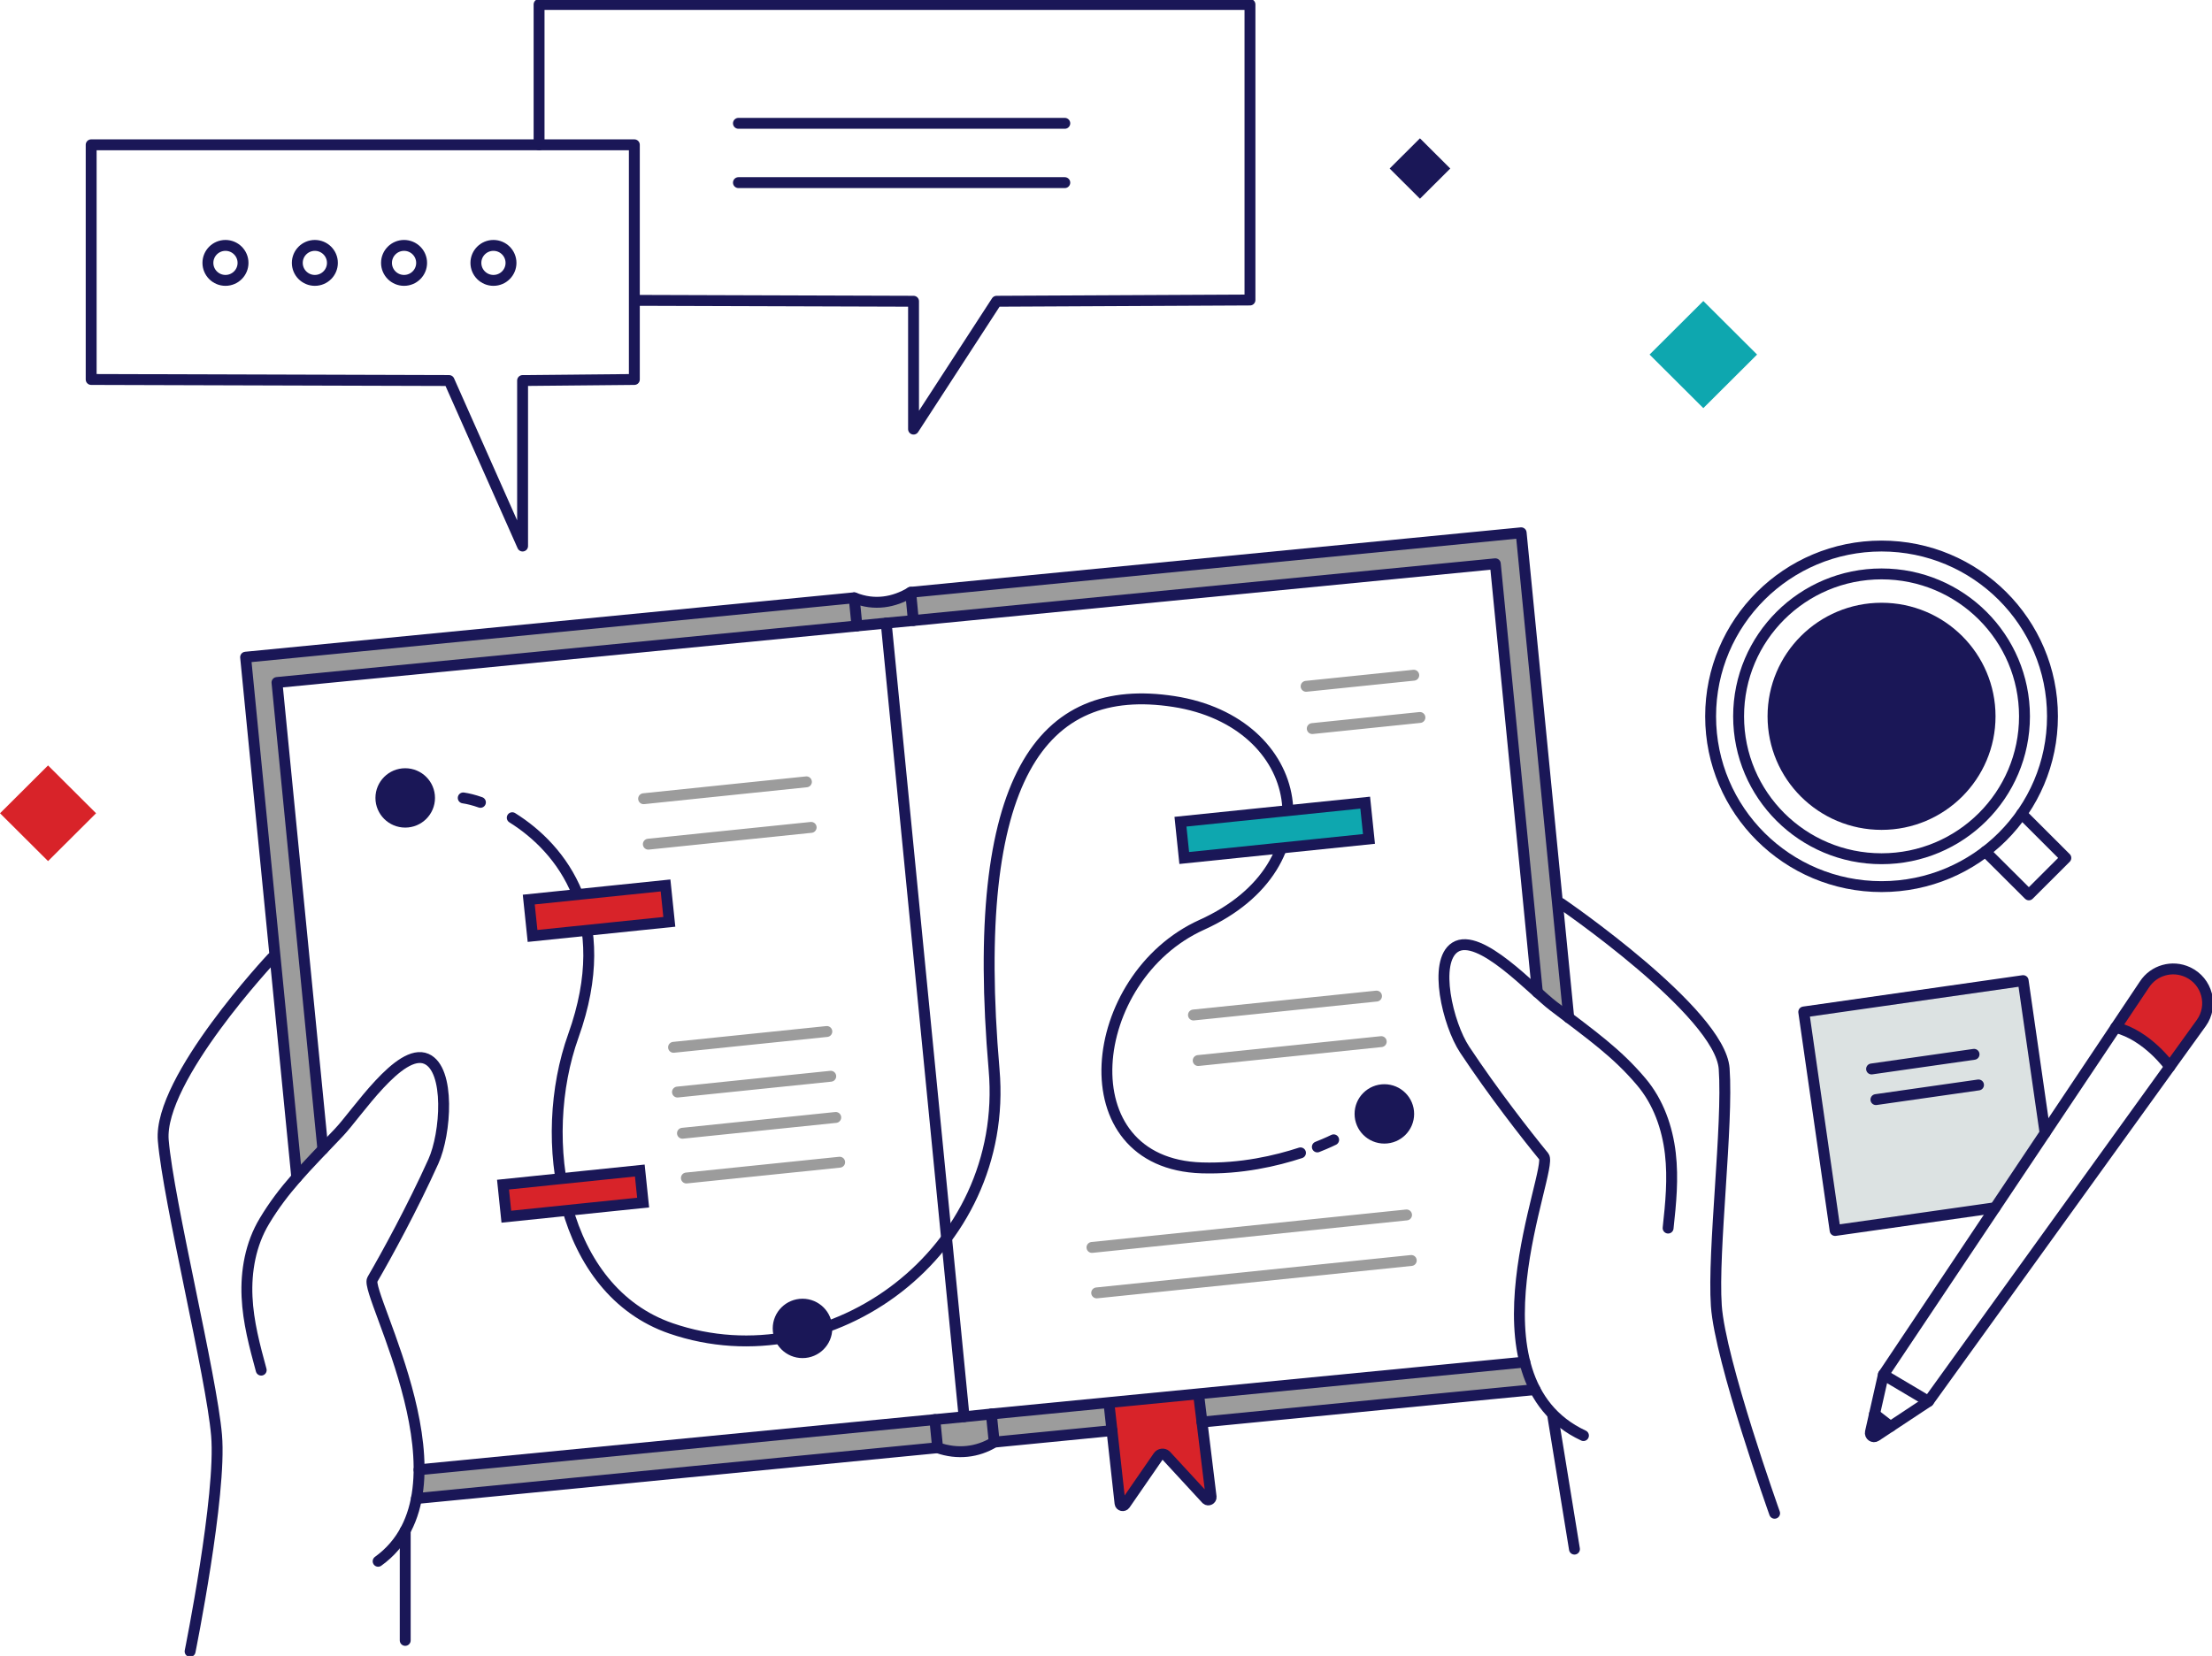 <svg xmlns="http://www.w3.org/2000/svg" width="203" height="152" viewBox="0 0 203 152" fill="none"><g clip-path="url(#clip0_1_76)"><path d="M202.599 92.092C202.599 92.727 202.411 93.371 202.002 93.925L199.131 97.919C199.131 97.919 197.087 95.034 194.167 94.308L196.809 90.372C197.668 89.06 199.369 88.587 200.792 89.247C201.953 89.793 202.616 90.934 202.616 92.1L202.599 92.092Z" fill="#D82329"></path><path d="M173.5 130.941L172.167 131.83C171.913 131.993 171.586 131.773 171.652 131.471L172.028 129.809L173.5 130.941Z" fill="#1A1757"></path><path d="M140.868 127.543C133.613 128.244 93.956 132.107 91.232 132.376C89.703 133.313 87.862 133.525 86.039 132.889C75.914 133.867 51.075 136.288 38.21 137.551C38.374 136.703 38.448 135.815 38.456 134.91L85.793 130.306L88.476 130.045L90.978 129.792L139.944 125.025C140.164 125.913 140.475 126.752 140.876 127.543H140.868Z" fill="#9C9C9C"></path><path d="M143.967 93.428C143.526 93.086 143.043 92.735 142.544 92.352C142.16 92.067 141.653 91.611 141.08 91.089L137.22 51.751L83.814 56.958L81.311 57.203L78.629 57.464L25.411 62.655L29.615 105.498C28.715 106.435 27.93 107.266 27.218 108.073L22.524 60.324C22.524 60.324 64.415 56.233 78.375 54.872C80.224 55.622 82.039 55.288 83.561 54.375L83.569 54.367C97.57 53.006 139.584 48.906 139.584 48.906L142.422 77.854L143.951 93.42L143.967 93.428Z" fill="#9C9C9C"></path><path d="M109.969 127.763L111.147 137.412C111.171 137.632 110.893 137.779 110.722 137.632L106.992 133.59C106.788 133.41 106.452 133.451 106.297 133.688L103.246 138.105C103.116 138.292 102.813 138.235 102.788 138.007L101.774 128.838L109.961 127.763H109.969Z" fill="#D82329"></path><path d="M156.318 27.63L151.385 32.546L156.318 37.462L161.251 32.546L156.318 27.63Z" fill="#0EA7AF"></path><path d="M130.312 12.697L127.531 15.469L130.312 18.241L133.094 15.469L130.312 12.697Z" fill="#1A1757"></path><path d="M4.41 70.26L0.003 74.651L4.41 79.042L8.817 74.651L4.41 70.26Z" fill="#D82329"></path><path d="M34.702 143.312C43.796 136.752 33.434 118.725 34.17 117.453C35.487 115.188 37.842 110.885 39.773 106.606C40.926 104.055 41.343 98.147 39.126 97.193C36.689 96.142 32.739 102.238 31.095 103.957C27.979 107.234 26.032 109.141 24.266 112.083C22.982 114.21 22.565 116.704 22.671 119.034C22.777 121.365 23.375 123.574 23.971 125.766" stroke="#1A1757" stroke-linecap="round" stroke-linejoin="round"></path><path d="M24.969 87.919C24.969 87.919 14.517 99.052 14.983 104.675C15.458 110.298 19.408 126.288 19.874 131.748C20.348 137.217 17.445 151.585 17.445 151.585" stroke="#1A1757" stroke-linecap="round" stroke-linejoin="round"></path><path d="M37.188 140.493V150.574" stroke="#1A1757" stroke-linecap="round" stroke-linejoin="round"></path><path d="M145.317 131.773C134.055 126.524 142.61 107.299 141.685 106.158C140.025 104.129 137.007 100.258 134.415 96.346C132.869 94.007 131.503 88.245 133.54 86.949C135.781 85.523 140.655 90.91 142.552 92.344C146.151 95.083 148.384 96.656 150.6 99.272C152.211 101.162 153.021 103.558 153.291 105.873C153.561 108.187 153.332 110.469 153.086 112.727" stroke="#1A1757" stroke-linecap="round" stroke-linejoin="round"></path><path d="M143.248 82.923C143.248 82.923 157.863 92.923 158.231 98.098C158.599 103.273 157.167 114.813 157.511 119.85C157.854 124.886 162.86 138.904 162.86 138.904" stroke="#1A1757" stroke-linecap="round" stroke-linejoin="round"></path><path d="M142.503 129.972L144.491 142.196" stroke="#1A1757" stroke-linecap="round" stroke-linejoin="round"></path><path d="M29.631 105.489L25.419 62.647L78.645 57.455L81.328 57.194L83.822 56.958L137.228 51.75L141.089 91.089" stroke="#1A1757" stroke-linecap="round" stroke-linejoin="round"></path><path d="M139.935 125.025L90.978 129.792L88.476 130.045L85.793 130.306L38.456 134.91" stroke="#1A1757" stroke-linecap="round" stroke-linejoin="round"></path><path d="M27.235 108.073L22.54 60.324C22.54 60.324 64.431 56.233 78.391 54.872C80.24 55.622 82.055 55.288 83.577 54.375L83.585 54.367C97.587 53.006 139.6 48.906 139.6 48.906L142.438 77.854L143.967 93.42" stroke="#1A1757" stroke-linecap="round" stroke-linejoin="round"></path><path d="M38.218 137.551C51.083 136.296 75.922 133.867 86.047 132.889C87.871 133.525 89.703 133.313 91.24 132.375C93.955 132.107 97.734 131.74 102.06 131.316" stroke="#1A1757" stroke-linecap="round" stroke-linejoin="round"></path><path d="M110.304 130.534C121.329 129.45 133.621 128.252 140.876 127.551" stroke="#1A1757" stroke-linecap="round" stroke-linejoin="round"></path><path d="M81.328 57.195L88.476 130.037" stroke="#1A1757" stroke-linecap="round" stroke-linejoin="round"></path><path d="M86.046 132.889L85.793 130.305" stroke="#1A1757" stroke-linecap="round" stroke-linejoin="round"></path><path d="M78.645 57.455L78.391 54.88" stroke="#1A1757" stroke-linecap="round" stroke-linejoin="round"></path><path d="M91.24 132.375L90.978 129.792" stroke="#1A1757" stroke-linecap="round" stroke-linejoin="round"></path><path d="M83.822 56.958L83.577 54.375V54.367" stroke="#1A1757" stroke-linecap="round" stroke-linejoin="round"></path><path d="M101.774 128.83L102.788 137.999C102.813 138.219 103.115 138.284 103.246 138.097L106.297 133.679C106.46 133.443 106.788 133.402 106.992 133.582L110.721 137.624C110.893 137.771 111.171 137.624 111.147 137.404L109.969 127.755" stroke="#1A1757" stroke-miterlimit="10"></path><path d="M58.665 27.571L83.838 27.652V39.388L91.461 27.652L114.712 27.538V0.408H49.472V13.292" stroke="#1A1757" stroke-linecap="round" stroke-linejoin="round"></path><path d="M8.367 13.292V34.832L41.212 34.93L47.959 50.121V34.93L58.215 34.832V13.292H8.367Z" stroke="#1A1757" stroke-linecap="round" stroke-linejoin="round"></path><path d="M45.285 25.737C46.175 25.737 46.896 25.018 46.896 24.131C46.896 23.245 46.175 22.526 45.285 22.526C44.395 22.526 43.674 23.245 43.674 24.131C43.674 25.018 44.395 25.737 45.285 25.737Z" stroke="#1A1757" stroke-linecap="round" stroke-linejoin="round"></path><path d="M37.081 25.737C37.971 25.737 38.693 25.018 38.693 24.131C38.693 23.245 37.971 22.526 37.081 22.526C36.192 22.526 35.47 23.245 35.47 24.131C35.47 25.018 36.192 25.737 37.081 25.737Z" stroke="#1A1757" stroke-linecap="round" stroke-linejoin="round"></path><path d="M28.895 25.737C29.785 25.737 30.506 25.018 30.506 24.131C30.506 23.245 29.785 22.526 28.895 22.526C28.005 22.526 27.284 23.245 27.284 24.131C27.284 25.018 28.005 25.737 28.895 25.737Z" stroke="#1A1757" stroke-linecap="round" stroke-linejoin="round"></path><path d="M20.692 25.737C21.581 25.737 22.303 25.018 22.303 24.131C22.303 23.245 21.581 22.526 20.692 22.526C19.802 22.526 19.08 23.245 19.08 24.131C19.08 25.018 19.802 25.737 20.692 25.737Z" stroke="#1A1757" stroke-linecap="round" stroke-linejoin="round"></path><path d="M172.674 81.383C181.337 81.383 188.36 74.385 188.36 65.752C188.36 57.119 181.337 50.121 172.674 50.121C164.01 50.121 156.987 57.119 156.987 65.752C156.987 74.385 164.01 81.383 172.674 81.383Z" stroke="#1A1757" stroke-linecap="round" stroke-linejoin="round"></path><path d="M172.674 78.824C179.919 78.824 185.792 72.971 185.792 65.752C185.792 58.532 179.919 52.68 172.674 52.68C165.429 52.68 159.555 58.532 159.555 65.752C159.555 72.971 165.429 78.824 172.674 78.824Z" stroke="#1A1757" stroke-linecap="round" stroke-linejoin="round"></path><path d="M172.674 76.175C178.451 76.175 183.134 71.509 183.134 65.752C183.134 59.995 178.451 55.328 172.674 55.328C166.897 55.328 162.213 59.995 162.213 65.752C162.213 71.509 166.897 76.175 172.674 76.175Z" fill="#1A1757"></path><path d="M185.531 74.7L189.587 78.751L186.193 82.141L182.202 78.164" stroke="#1A1757" stroke-linecap="round" stroke-linejoin="round"></path><path d="M67.768 11.32H97.718" stroke="#1A1757" stroke-linecap="round" stroke-linejoin="round"></path><path d="M67.768 16.764H97.718" stroke="#1A1757" stroke-linecap="round" stroke-linejoin="round"></path><path d="M183.085 110.86L168.413 112.947L165.534 92.89L185.669 90.013L187.681 103.998" fill="#DCE2E2"></path><path d="M183.085 110.86L168.413 112.947L165.534 92.89L185.669 90.013L187.681 103.998" stroke="#1A1757" stroke-linecap="round" stroke-linejoin="round"></path><path d="M171.758 98.122L181.163 96.778" stroke="#1A1757" stroke-linecap="round" stroke-linejoin="round"></path><path d="M172.158 100.934L181.572 99.589" stroke="#1A1757" stroke-linecap="round" stroke-linejoin="round"></path><path d="M119.865 62.997L129.744 61.979" stroke="#9C9C9C" stroke-linecap="round" stroke-linejoin="round"></path><path d="M37.188 75.466C38.421 75.466 39.42 74.47 39.42 73.242C39.42 72.013 38.421 71.017 37.188 71.017C35.955 71.017 34.955 72.013 34.955 73.242C34.955 74.47 35.955 75.466 37.188 75.466Z" fill="#1A1757" stroke="#1A1757" stroke-miterlimit="10"></path><path d="M127.045 104.471C128.278 104.471 129.278 103.475 129.278 102.246C129.278 101.018 128.278 100.022 127.045 100.022C125.812 100.022 124.813 101.018 124.813 102.246C124.813 103.475 125.812 104.471 127.045 104.471Z" fill="#1A1757" stroke="#1A1757" stroke-miterlimit="10"></path><path d="M76.698 102.572L62.631 104.023" stroke="#9C9C9C" stroke-linecap="round" stroke-linejoin="round"></path><path d="M61.813 96.134L75.88 94.683" stroke="#9C9C9C" stroke-linecap="round" stroke-linejoin="round"></path><path d="M62.173 100.241L76.24 98.79" stroke="#9C9C9C" stroke-linecap="round" stroke-linejoin="round"></path><path d="M77.058 106.68L62.991 108.13" stroke="#9C9C9C" stroke-linecap="round" stroke-linejoin="round"></path><path d="M74.007 71.766L59.065 73.315" stroke="#9C9C9C" stroke-linecap="round" stroke-linejoin="round"></path><path d="M120.429 66.877L130.309 65.858" stroke="#9C9C9C" stroke-linecap="round" stroke-linejoin="round"></path><path d="M74.441 75.947L59.499 77.488" stroke="#9C9C9C" stroke-linecap="round" stroke-linejoin="round"></path><path d="M129.082 111.521L100.212 114.503" stroke="#9C9C9C" stroke-linecap="round" stroke-linejoin="round"></path><path d="M129.515 115.701L100.645 118.676" stroke="#9C9C9C" stroke-linecap="round" stroke-linejoin="round"></path><path d="M126.326 91.432L109.527 93.168" stroke="#9C9C9C" stroke-linecap="round" stroke-linejoin="round"></path><path d="M126.759 95.612L109.961 97.348" stroke="#9C9C9C" stroke-linecap="round" stroke-linejoin="round"></path><path d="M42.512 73.242C42.954 73.307 43.493 73.437 44.09 73.649" stroke="#1A1757" stroke-linecap="round" stroke-linejoin="round"></path><path d="M47.01 75.059C51.557 77.895 56.53 84.154 52.62 95.075C49.202 104.626 51.484 118.464 61.584 121.936C76.216 126.964 92.671 114.838 91.231 98.204C88.917 71.391 95.591 62.517 107.719 64.391C119.84 66.265 122.4 79.419 110.296 84.887C99.639 89.704 97.75 106.818 110.296 107.201C113.894 107.315 117.133 106.549 119.349 105.824" stroke="#1A1757" stroke-linecap="round" stroke-linejoin="round"></path><path d="M120.895 105.278C121.844 104.903 122.392 104.626 122.392 104.626" stroke="#1A1757" stroke-linecap="round" stroke-linejoin="round"></path><path d="M125.288 73.676L108.334 75.425L108.68 78.756L125.634 77.007L125.288 73.676Z" fill="#0EA7AF" stroke="#1A1757" stroke-miterlimit="10"></path><path d="M58.716 107.444L46.163 108.739L46.469 111.682L59.022 110.387L58.716 107.444Z" fill="#D82329" stroke="#1A1757" stroke-miterlimit="10"></path><path d="M61.078 81.277L48.526 82.572L48.873 85.911L61.425 84.617L61.078 81.277Z" fill="#D82329" stroke="#1A1757" stroke-miterlimit="10"></path><path d="M73.647 124.161C74.881 124.161 75.88 123.165 75.88 121.936C75.88 120.707 74.881 119.711 73.647 119.711C72.414 119.711 71.415 120.707 71.415 121.936C71.415 123.165 72.414 124.161 73.647 124.161Z" fill="#1A1757" stroke="#1A1757" stroke-miterlimit="10"></path><path d="M202.002 93.925L176.984 128.635L172.846 126.182L196.801 90.364C197.659 89.052 199.36 88.571 200.784 89.239C202.575 90.079 203.155 92.32 202.01 93.917L202.002 93.925Z" stroke="#1A1757" stroke-linecap="round" stroke-linejoin="round"></path><path d="M176.984 128.635L172.167 131.821C171.913 131.993 171.586 131.764 171.652 131.463L172.846 126.174" stroke="#1A1757" stroke-linecap="round" stroke-linejoin="round"></path><path d="M173.5 130.941L172.028 129.8" stroke="#1A1757" stroke-linecap="round" stroke-linejoin="round"></path><path d="M199.123 97.919C199.123 97.919 197.079 95.034 194.159 94.308" stroke="#1A1757" stroke-linecap="round" stroke-linejoin="round"></path></g><defs><clipPath id="clip0_1_76"><rect width="203" height="152" fill="white"></rect></clipPath></defs></svg>